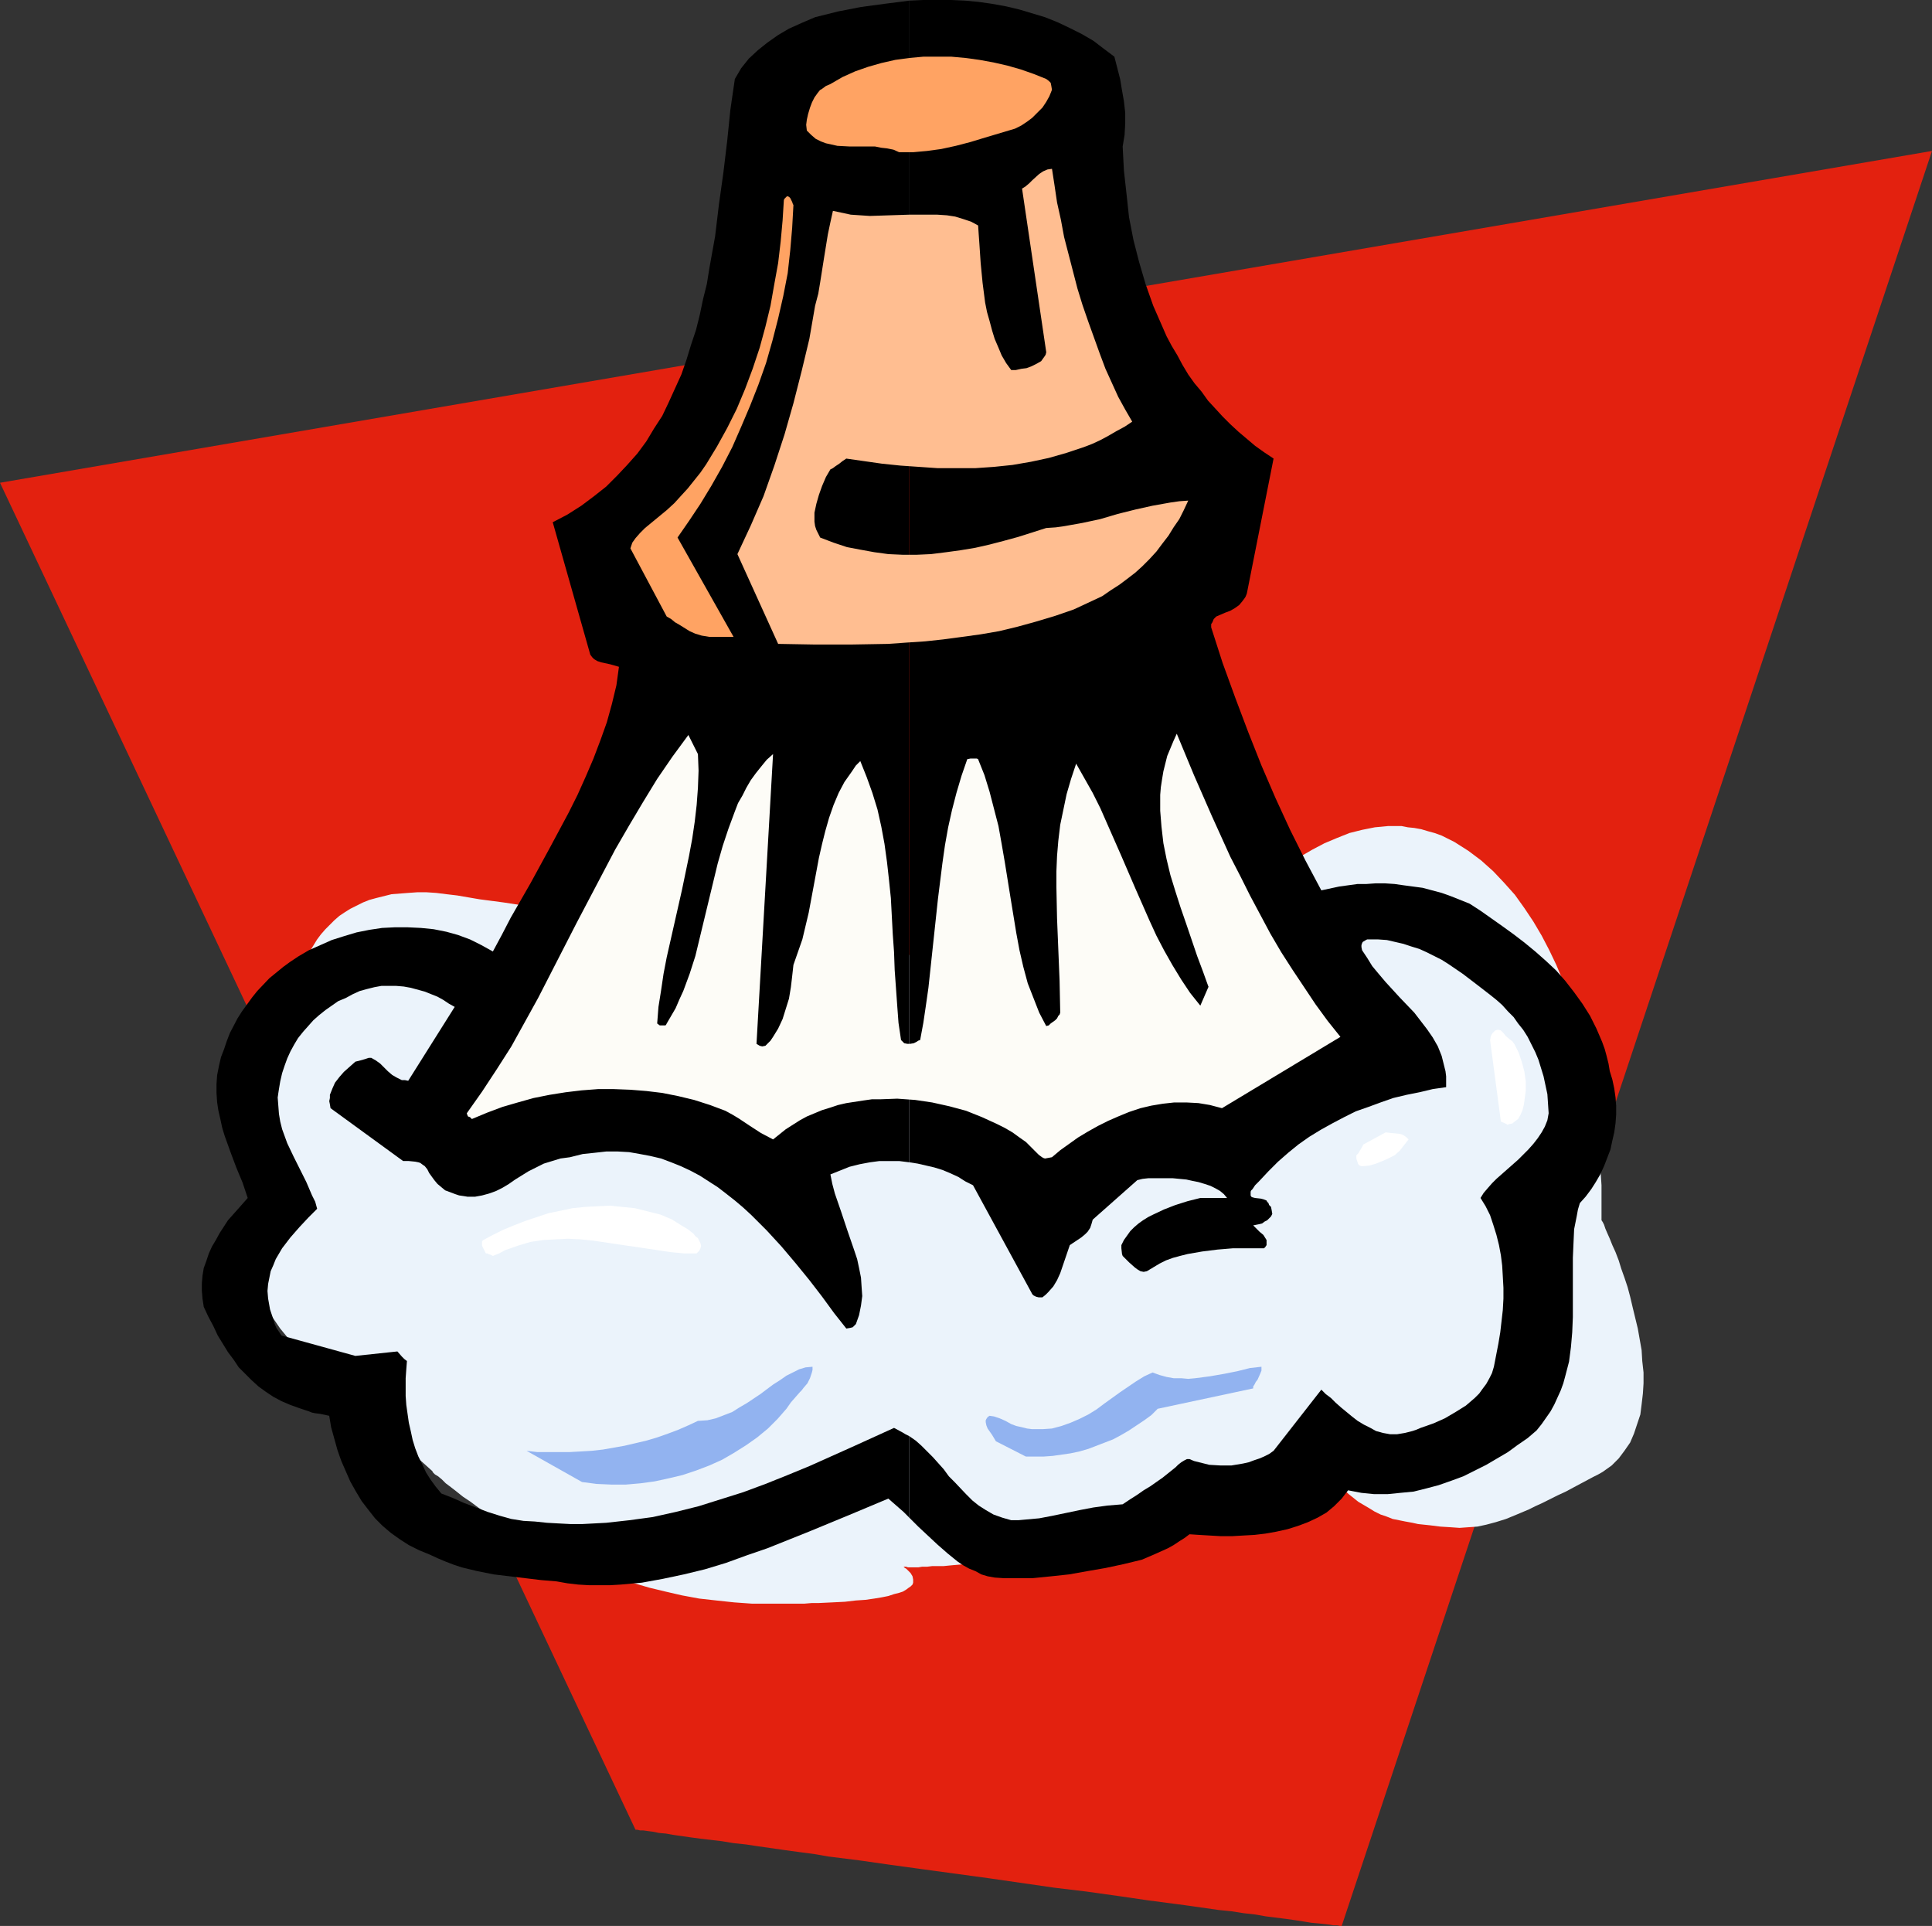 <?xml version="1.0" encoding="UTF-8" standalone="no"?>
<svg
   version="1.0"
   width="129.724mm"
   height="129.304mm"
   id="svg13"
   sodipodi:docname="Shaving Brush 2.wmf"
   xmlns:inkscape="http://www.inkscape.org/namespaces/inkscape"
   xmlns:sodipodi="http://sodipodi.sourceforge.net/DTD/sodipodi-0.dtd"
   xmlns="http://www.w3.org/2000/svg"
   xmlns:svg="http://www.w3.org/2000/svg">
  <rect width="100%" height="100%" fill="#333333" stroke="none"/>
  <sodipodi:namedview
     id="namedview13"
     pagecolor="#ffffff"
     bordercolor="#000000"
     borderopacity="0.25"
     inkscape:showpageshadow="2"
     inkscape:pageopacity="0.0"
     inkscape:pagecheckerboard="0"
     inkscape:deskcolor="#d1d1d1"
     inkscape:document-units="mm" />
  <defs
     id="defs1">
    <pattern
       id="WMFhbasepattern"
       patternUnits="userSpaceOnUse"
       width="6"
       height="6"
       x="0"
       y="0" />
  </defs>
  <path
     style="fill:#e3210f;fill-opacity:1;fill-rule:evenodd;stroke:none"
     d="M 0,122.501 490.294,38.302 340.491,488.71 h -0.162 -0.323 l -0.646,-0.162 h -0.97 l -0.97,-0.162 -1.293,-0.162 -1.616,-0.162 -1.778,-0.162 -1.939,-0.323 -2.101,-0.323 -2.262,-0.323 -2.586,-0.323 -2.586,-0.323 -2.747,-0.485 -2.909,-0.323 -3.07,-0.485 -3.232,-0.323 -3.394,-0.485 -3.394,-0.485 -3.555,-0.485 -3.717,-0.485 -3.717,-0.485 -7.757,-1.131 -8.08,-1.131 -8.08,-0.97 -16.806,-2.424 -16.645,-2.263 -8.242,-1.131 -7.918,-1.131 -7.757,-0.97 -3.717,-0.646 -3.717,-0.485 -3.555,-0.485 -3.394,-0.485 -3.394,-0.485 -3.232,-0.485 -3.07,-0.323 -2.909,-0.485 -2.747,-0.323 -2.747,-0.323 -2.424,-0.323 -2.262,-0.323 -2.262,-0.323 -1.778,-0.323 -1.778,-0.162 -1.616,-0.323 -1.293,-0.162 -1.131,-0.162 h -0.808 l -0.646,-0.162 h -0.323 -0.162 z"
     id="path1" />
  <path
     style="fill:#ebf3fb;fill-opacity:1;fill-rule:evenodd;stroke:none"
     d="m 84.355,350.533 h -0.162 l -0.162,-0.162 -0.485,-0.323 -0.485,-0.485 -0.646,-0.485 -0.808,-0.646 -0.808,-0.808 -0.808,-0.808 -0.97,-0.97 -1.131,-0.97 -1.131,-1.131 -1.131,-1.131 -2.262,-2.747 -2.262,-2.747 -2.101,-3.071 -1.939,-3.394 -0.808,-1.616 -0.808,-1.778 -0.646,-1.778 -0.485,-1.778 -0.323,-1.778 -0.323,-1.778 -0.162,-1.939 0.162,-1.778 0.323,-1.778 0.485,-1.778 0.485,-1.939 0.97,-1.778 0.485,-0.808 0.323,-0.97 0.808,-2.263 0.646,-2.424 0.485,-2.747 0.323,-2.747 0.323,-3.232 0.323,-3.232 0.162,-3.394 0.323,-3.555 0.162,-3.555 0.485,-7.434 0.808,-7.596 0.485,-3.717 0.808,-3.717 0.808,-3.555 0.97,-3.394 1.131,-3.394 1.293,-3.232 1.616,-2.909 1.778,-2.909 0.97,-1.293 1.131,-1.293 1.131,-1.131 1.131,-1.131 1.293,-1.131 1.454,-0.97 1.293,-0.808 1.616,-0.808 1.616,-0.808 1.616,-0.646 1.778,-0.485 1.939,-0.485 1.939,-0.485 2.101,-0.162 2.101,-0.162 2.262,-0.162 h 2.424 l 2.424,0.162 2.586,0.323 2.747,0.323 5.656,0.97 6.141,0.808 6.302,0.97 6.626,0.97 6.949,0.97 6.949,0.97 7.272,0.808 7.434,1.131 14.867,1.939 15.19,1.778 15.029,1.778 7.272,0.97 7.272,0.808 7.11,0.97 6.787,0.808 6.626,0.646 6.302,0.808 5.979,0.646 2.909,0.323 2.747,0.323 5.333,0.646 2.424,0.323 2.424,0.162 2.262,0.323 2.101,0.162 2.101,0.323 1.939,0.162 1.778,0.162 1.616,0.323 1.454,0.162 1.454,0.162 h 1.131 l 1.131,0.162 0.97,0.162 h 0.646 l 0.646,0.162 h 0.485 0.323 v 0 0 l 0.162,-0.162 0.162,-0.162 0.162,-0.323 0.162,-0.323 0.323,-0.485 0.808,-0.97 0.97,-1.293 1.131,-1.616 1.293,-1.616 1.454,-1.939 1.616,-1.939 1.778,-2.101 1.939,-2.263 2.262,-2.263 2.101,-2.263 2.424,-2.263 2.586,-2.263 2.586,-2.263 2.747,-2.263 2.747,-1.939 2.909,-1.939 3.07,-1.778 3.07,-1.616 3.07,-1.293 3.232,-1.293 3.232,-0.808 3.232,-0.646 3.394,-0.323 h 3.394 l 1.616,0.323 1.616,0.162 1.778,0.323 1.616,0.485 1.778,0.485 1.778,0.646 1.616,0.808 1.616,0.808 1.778,1.131 1.778,1.131 3.232,2.424 3.07,2.747 2.747,2.909 2.747,3.071 2.424,3.394 2.262,3.394 2.101,3.555 1.939,3.717 1.778,3.717 1.616,3.879 1.454,3.879 1.293,4.04 1.131,3.879 0.97,3.879 0.97,3.879 0.646,3.879 0.808,3.717 0.485,3.717 0.485,3.555 0.485,3.394 0.323,3.232 0.323,3.071 0.162,2.909 0.162,2.586 0.162,2.424 v 2.263 1.778 1.616 1.293 0.97 0.808 0.162 l 0.323,0.485 0.323,0.646 0.323,0.97 0.485,1.131 0.646,1.454 0.646,1.616 0.808,1.778 0.808,2.101 0.646,2.101 0.808,2.263 0.808,2.424 0.646,2.424 0.646,2.747 1.293,5.333 0.485,2.747 0.485,2.747 0.162,2.747 0.323,2.909 v 2.747 l -0.162,2.586 -0.323,2.747 -0.323,2.586 -0.808,2.424 -0.808,2.424 -0.97,2.263 -1.454,2.101 -1.454,1.939 -1.778,1.778 -1.131,0.808 -1.131,0.808 -1.131,0.646 -1.293,0.646 -2.424,1.293 -2.424,1.293 -2.101,1.131 -2.101,0.97 -1.939,0.97 -1.939,0.97 -1.778,0.808 -1.616,0.808 -3.07,1.293 -2.747,1.131 -2.586,0.808 -2.424,0.646 -2.262,0.485 -2.262,0.162 -2.262,0.162 -2.262,-0.162 -2.586,-0.162 -2.586,-0.323 -3.07,-0.323 -1.454,-0.323 -1.778,-0.323 -1.616,-0.323 -1.616,-0.323 -1.616,-0.646 -1.454,-0.485 -1.616,-0.808 -1.293,-0.808 -2.747,-1.616 -2.424,-1.939 -2.262,-2.101 -1.939,-2.101 -1.939,-2.263 -1.616,-2.101 -1.293,-2.101 -1.131,-1.939 -0.97,-1.616 -0.323,-0.808 -0.485,-0.646 -0.162,-0.646 -0.323,-0.485 -0.162,-0.485 -0.162,-0.162 v -0.323 0 h -0.162 l -0.162,0.162 -0.162,0.323 -0.162,0.323 -0.323,0.485 -0.485,0.485 -0.646,0.646 -0.485,0.646 -0.808,0.808 -0.646,0.808 -0.97,0.808 -0.808,0.97 -1.131,0.97 -1.131,0.97 -1.131,0.97 -1.293,1.131 -1.454,0.97 -1.454,1.131 -1.454,1.131 -1.616,1.131 -3.555,2.263 -1.939,1.131 -1.939,1.131 -2.101,1.131 -2.101,0.97 -2.424,1.131 -2.262,0.97 -2.424,0.97 -2.586,0.97 -2.586,0.808 -2.747,0.808 -5.656,1.778 -5.333,1.293 -5.333,1.293 -5.171,1.131 -5.01,0.808 -4.686,0.808 -4.363,0.646 -2.101,0.162 -2.101,0.323 -1.939,0.162 -1.778,0.162 -1.778,0.162 -1.616,0.162 h -1.616 -1.293 l -1.293,0.162 h -1.293 l -0.97,0.162 h -2.586 l -0.485,-0.162 h -0.646 v 0 0 l 0.162,0.162 0.162,0.162 0.323,0.162 0.485,0.485 0.646,0.646 0.485,0.808 0.162,0.808 v 0.323 0.485 l -0.162,0.485 -0.485,0.485 -0.485,0.323 -0.646,0.485 -0.808,0.485 -0.97,0.323 -1.293,0.323 -1.454,0.485 -1.616,0.323 -1.939,0.323 -2.262,0.323 -2.424,0.162 -2.747,0.323 -3.232,0.162 -3.394,0.162 h -1.778 l -1.939,0.162 h -2.101 -6.464 -4.686 l -4.525,-0.323 -4.525,-0.485 -4.363,-0.485 -4.363,-0.808 -4.202,-0.97 -4.04,-0.97 -3.878,-1.131 -3.878,-1.293 -3.717,-1.293 -3.555,-1.293 -3.555,-1.454 -3.394,-1.454 -3.232,-1.616 -3.07,-1.616 -2.747,-1.616 -2.909,-1.616 -2.586,-1.454 -2.424,-1.616 -2.424,-1.454 -2.101,-1.454 -1.939,-1.454 -1.939,-1.293 -1.616,-1.293 -1.454,-1.131 -1.293,-0.97 -0.97,-0.97 -0.97,-0.808 -0.808,-0.485 -0.485,-0.485 -0.162,-0.323 -0.162,-0.162 z"
     id="path2" />
  <path
     style="fill:#000000;fill-opacity:1;fill-rule:evenodd;stroke:none"
     d="m 230.765,364.431 v 20.686 l 2.262,2.263 2.424,2.263 2.424,2.263 2.586,2.263 2.586,2.101 1.454,0.97 1.454,0.808 1.616,0.646 1.454,0.808 1.616,0.485 1.778,0.323 2.424,0.162 h 2.424 4.686 l 4.848,-0.485 4.525,-0.485 4.525,-0.808 4.686,-0.808 4.525,-0.97 4.686,-1.131 3.394,-1.454 3.232,-1.454 1.454,-0.808 1.454,-0.97 1.293,-0.808 1.293,-0.97 2.424,0.162 2.747,0.162 2.747,0.162 h 2.909 l 2.747,-0.162 2.909,-0.162 2.747,-0.323 2.747,-0.485 2.909,-0.646 2.586,-0.808 2.586,-0.97 2.424,-1.131 2.262,-1.293 1.939,-1.616 1.939,-1.939 1.616,-2.101 3.394,0.646 3.232,0.323 h 3.394 l 3.232,-0.323 3.394,-0.323 3.232,-0.808 3.07,-0.808 3.232,-1.131 3.07,-1.131 2.909,-1.454 2.909,-1.454 2.747,-1.616 2.747,-1.616 2.424,-1.778 2.586,-1.778 2.262,-1.939 1.293,-1.616 1.131,-1.616 1.131,-1.616 0.97,-1.778 0.808,-1.778 0.808,-1.778 0.646,-1.778 0.485,-1.778 0.97,-3.717 0.485,-3.717 0.323,-3.717 0.162,-3.879 v -7.596 -7.434 l 0.162,-3.717 0.162,-3.555 0.646,-3.232 0.323,-1.778 0.485,-1.616 1.454,-1.616 1.454,-1.939 1.131,-1.778 1.131,-1.939 0.97,-2.101 0.808,-2.101 0.808,-2.101 0.485,-2.263 0.485,-2.101 0.323,-2.263 0.162,-2.263 v -2.263 l -0.162,-2.101 -0.323,-2.263 -0.485,-2.263 -0.646,-2.101 -0.323,-1.939 -0.485,-1.939 -0.485,-1.778 -0.646,-1.778 -1.454,-3.394 -1.616,-3.232 -1.939,-3.071 -2.101,-2.909 -2.262,-2.909 -2.262,-2.586 -2.586,-2.424 -2.747,-2.424 -2.747,-2.263 -2.747,-2.101 -2.909,-2.101 -2.747,-1.939 -2.747,-1.939 -2.747,-1.778 -2.424,-0.97 -2.424,-0.97 -2.262,-0.808 -2.424,-0.646 -2.424,-0.646 -2.424,-0.323 -2.424,-0.323 -2.262,-0.323 -2.424,-0.162 h -2.424 l -2.262,0.162 h -2.262 l -4.686,0.646 -4.525,0.97 -4.04,-7.596 -3.878,-7.757 -3.717,-8.081 -3.555,-8.242 -3.394,-8.565 -3.232,-8.565 -3.232,-8.889 -2.909,-9.05 v -0.808 l 0.323,-0.485 0.323,-0.808 0.646,-0.646 2.262,-0.97 1.293,-0.485 1.131,-0.646 1.131,-0.808 0.808,-0.97 0.485,-0.646 0.323,-0.485 0.323,-0.808 0.162,-0.808 6.626,-33.453 -2.424,-1.616 -2.262,-1.616 -2.101,-1.778 -2.101,-1.778 -2.101,-1.939 -1.939,-1.939 -1.778,-1.939 -1.939,-2.101 -1.616,-2.263 -1.778,-2.101 -1.616,-2.263 -1.454,-2.424 -1.293,-2.424 -1.454,-2.424 -1.293,-2.424 -1.131,-2.586 -2.262,-5.172 -1.939,-5.495 -1.616,-5.495 -1.454,-5.656 -1.131,-5.818 -0.646,-5.98 -0.646,-5.818 -0.323,-6.141 0.485,-2.909 0.162,-2.909 v -2.747 l -0.323,-2.909 -0.485,-2.747 -0.485,-2.909 -1.454,-5.656 -2.586,-1.939 -2.747,-2.101 -3.07,-1.778 -2.909,-1.454 -3.07,-1.454 -3.232,-1.293 -3.232,-0.97 -3.232,-0.97 -3.394,-0.808 -3.555,-0.646 -3.394,-0.485 -3.394,-0.323 L 241.43,0 h -3.555 -3.555 l -3.555,0.162 V 294.939 l 2.101,0.323 2.101,0.485 2.101,0.485 2.101,0.646 1.939,0.808 2.101,0.97 1.778,1.131 1.939,0.97 14.867,27.312 0.162,0.323 0.323,0.323 0.646,0.323 0.646,0.162 h 0.97 l 0.808,-0.646 0.646,-0.646 1.293,-1.454 0.97,-1.616 0.808,-1.778 2.424,-7.111 1.939,-1.293 0.97,-0.646 0.97,-0.808 0.646,-0.646 0.646,-0.97 0.323,-0.97 0.323,-1.131 11.312,-10.02 1.293,-0.323 1.454,-0.162 h 1.454 1.616 3.232 l 3.394,0.323 1.454,0.323 1.616,0.323 1.616,0.485 1.454,0.485 1.293,0.646 1.131,0.646 0.97,0.808 0.808,0.97 h -6.787 l -3.232,0.808 -3.07,0.97 -2.909,1.131 -2.747,1.293 -1.293,0.646 -1.293,0.808 -1.131,0.808 -1.131,0.97 -0.97,0.97 -0.808,1.131 -0.808,1.131 -0.646,1.293 v 0.808 l 0.162,1.454 0.162,0.485 1.616,1.616 1.454,1.293 0.646,0.485 0.808,0.485 0.808,0.162 0.808,-0.162 1.616,-0.97 1.616,-0.97 1.616,-0.808 1.778,-0.646 1.778,-0.485 1.939,-0.485 3.717,-0.646 3.878,-0.485 3.878,-0.323 h 3.878 3.717 0.323 l 0.323,-0.323 0.323,-0.485 v -0.646 -0.646 l -0.808,-1.293 -0.97,-0.808 -0.485,-0.485 -0.485,-0.485 -0.646,-0.646 0.808,-0.162 0.808,-0.162 0.646,-0.162 0.646,-0.485 0.646,-0.323 0.485,-0.485 0.485,-0.485 0.323,-0.646 -0.162,-0.97 -0.162,-0.808 -0.485,-0.485 -0.162,-0.485 -0.323,-0.323 -0.162,-0.323 -0.808,-0.323 -0.646,-0.162 -1.454,-0.162 -0.646,-0.162 -0.323,-0.162 -0.162,-0.323 v -0.323 -0.485 0 -0.162 l 0.162,-0.323 0.323,-0.323 0.646,-0.97 0.97,-0.97 2.424,-2.586 2.424,-2.424 2.586,-2.263 2.586,-2.101 2.747,-1.939 2.909,-1.778 2.909,-1.616 3.07,-1.616 2.909,-1.454 3.232,-1.131 3.07,-1.131 3.232,-1.131 3.394,-0.808 3.232,-0.646 3.394,-0.808 3.394,-0.485 v -1.293 -1.454 l -0.162,-1.293 -0.323,-1.293 -0.646,-2.586 -0.97,-2.424 -1.293,-2.263 -1.454,-2.101 -1.616,-2.101 -1.616,-2.101 -3.717,-3.879 -3.555,-3.879 -1.778,-2.101 -1.616,-1.939 -1.293,-2.101 -1.293,-1.939 -0.162,-0.808 v -0.485 l 0.162,-0.485 0.162,-0.323 0.808,-0.485 0.323,-0.162 h 0.485 2.262 l 2.262,0.162 2.101,0.485 2.101,0.485 1.939,0.646 2.101,0.646 1.778,0.808 1.939,0.97 1.939,0.97 1.778,1.131 3.555,2.424 3.394,2.586 3.555,2.747 1.616,1.293 1.454,1.293 1.454,1.616 1.454,1.454 1.131,1.616 1.293,1.616 1.131,1.778 0.97,1.939 0.97,1.939 0.808,1.939 0.646,2.101 0.646,2.101 0.485,2.263 0.485,2.263 0.162,2.424 0.162,2.424 -0.323,1.778 -0.646,1.616 -0.808,1.454 -0.97,1.454 -1.131,1.454 -1.293,1.454 -2.586,2.586 -2.747,2.424 -2.747,2.424 -1.131,1.131 -1.131,1.293 -0.97,1.131 -0.808,1.293 1.293,2.101 1.131,2.263 0.808,2.424 0.808,2.586 0.646,2.586 0.485,2.586 0.323,2.586 0.162,2.747 0.162,2.909 v 2.747 l -0.162,2.909 -0.646,5.656 -0.485,2.909 -1.131,5.818 -0.485,1.616 -0.646,1.293 -0.808,1.454 -0.97,1.293 -0.808,1.131 -1.131,1.131 -1.131,0.97 -1.131,0.97 -2.586,1.616 -2.747,1.616 -2.909,1.293 -3.232,1.131 -1.131,0.485 -0.97,0.323 -1.939,0.485 -1.939,0.323 h -1.778 l -1.778,-0.323 -1.778,-0.485 -1.454,-0.808 -1.616,-0.808 -1.616,-0.97 -1.454,-1.131 -2.747,-2.263 -1.454,-1.293 -1.131,-1.131 -1.293,-0.97 -0.646,-0.646 -0.485,-0.485 -12.12,15.515 -1.131,0.808 -1.293,0.646 -1.131,0.485 -1.454,0.485 -1.293,0.485 -1.454,0.323 -2.909,0.485 h -2.909 l -2.747,-0.162 -1.293,-0.323 -1.293,-0.323 -1.293,-0.323 -1.131,-0.485 h -0.646 l -0.646,0.323 -0.808,0.485 -0.808,0.646 -0.323,0.323 -0.162,0.162 -0.162,0.162 -1.616,1.293 -1.616,1.293 -3.232,2.263 -1.616,0.97 -1.616,1.131 -1.778,1.131 -1.939,1.293 -3.878,0.323 -3.555,0.485 -3.394,0.646 -6.949,1.454 -3.394,0.646 -3.555,0.323 -1.778,0.162 h -1.778 l -2.262,-0.646 -2.262,-0.808 -1.939,-1.131 -1.778,-1.131 -1.616,-1.293 -1.616,-1.616 -2.909,-3.071 -1.454,-1.454 -1.293,-1.778 -2.747,-3.071 -1.454,-1.454 -1.454,-1.454 -1.454,-1.293 z"
     id="path3" />
  <path
     style="fill:#000000;fill-opacity:1;fill-rule:evenodd;stroke:none"
     d="M 230.765,294.939 V 0.162 l -6.302,0.808 -5.979,0.808 -5.818,1.131 -5.818,1.454 -3.394,1.454 -3.232,1.454 -2.747,1.616 -2.747,1.939 -2.424,1.939 -2.262,2.101 -1.939,2.424 -1.616,2.747 -1.131,7.757 -0.808,7.919 -0.97,8.081 -1.131,8.081 -0.97,8.081 -1.454,8.081 -0.646,4.04 -0.97,3.879 -0.808,3.879 -0.97,3.879 -1.293,3.879 -1.131,3.717 -1.293,3.717 -1.616,3.555 -1.616,3.555 -1.616,3.394 -2.101,3.232 -1.939,3.232 -2.262,3.071 -2.586,2.909 -2.586,2.747 -2.747,2.747 -3.07,2.424 -3.232,2.424 -3.555,2.263 -3.717,1.939 9.534,33.615 0.485,0.646 0.485,0.485 0.808,0.485 0.97,0.323 2.262,0.485 1.131,0.323 1.131,0.323 -0.646,4.687 -1.131,4.687 -1.293,4.687 -1.616,4.525 -1.778,4.687 -1.939,4.525 -2.101,4.687 -2.262,4.525 -4.848,9.05 -4.848,8.889 -5.01,8.727 -2.262,4.363 -2.262,4.202 -2.909,-1.616 -2.909,-1.454 -3.07,-1.131 -2.909,-0.808 -3.232,-0.646 -3.232,-0.323 -3.394,-0.162 h -3.232 l -3.232,0.162 -3.232,0.485 -3.232,0.646 -3.232,0.97 -3.07,0.97 -2.909,1.293 -2.909,1.293 -2.747,1.616 -1.939,1.293 -1.778,1.293 -1.778,1.454 -1.778,1.454 -3.07,3.232 -1.293,1.616 -1.293,1.778 -1.293,1.778 -1.131,1.778 -1.939,3.717 -0.808,2.101 -0.646,1.939 -0.808,2.101 -0.485,2.101 -0.485,2.424 -0.162,2.263 v 2.263 l 0.162,2.424 0.323,2.101 0.485,2.101 0.485,2.263 0.646,2.101 1.454,4.04 1.454,3.879 1.616,3.879 1.293,3.879 -2.424,2.747 -2.586,2.909 -2.101,3.232 -0.97,1.778 -0.97,1.616 -0.808,1.778 -0.646,1.939 -0.646,1.778 -0.323,1.939 -0.162,1.939 v 1.939 l 0.162,1.939 0.323,2.101 1.131,2.424 1.293,2.424 1.131,2.424 1.293,2.101 1.293,2.101 1.454,1.939 1.293,1.939 1.616,1.616 1.616,1.616 1.778,1.616 1.778,1.293 1.939,1.293 2.101,1.131 2.262,0.97 2.262,0.808 2.424,0.808 0.808,0.323 0.808,0.162 1.293,0.162 2.262,0.485 0.485,2.909 0.808,2.909 0.808,2.909 0.97,2.747 1.131,2.586 1.131,2.586 1.454,2.586 1.454,2.424 1.616,2.101 1.778,2.263 1.939,1.939 2.101,1.778 2.262,1.616 2.262,1.454 2.586,1.293 2.747,1.131 2.101,0.97 1.939,0.808 2.101,0.808 1.939,0.646 4.04,0.97 4.04,0.808 4.04,0.485 4.04,0.485 4.04,0.485 3.878,0.323 2.747,0.485 2.747,0.323 2.747,0.162 h 2.586 2.747 l 2.747,-0.162 5.333,-0.485 5.333,-0.97 5.333,-1.131 5.333,-1.293 5.333,-1.616 5.333,-1.939 5.171,-1.778 10.504,-4.202 10.181,-4.202 5.01,-2.101 5.01,-2.101 2.586,2.263 1.293,1.131 1.454,1.454 v -20.686 l -0.97,-0.485 -0.808,-0.485 -2.101,-1.131 -5.333,2.424 -5.333,2.424 -10.827,4.848 -5.494,2.263 -5.656,2.263 -5.656,2.101 -5.656,1.778 -5.656,1.778 -5.818,1.454 -5.818,1.293 -5.979,0.808 -5.818,0.646 -3.07,0.162 -3.07,0.162 h -2.909 l -3.07,-0.162 -2.909,-0.162 -3.07,-0.323 -2.909,-0.162 -3.07,-0.485 -2.909,-0.808 -3.07,-0.97 -5.979,-2.263 -2.909,-1.293 -2.909,-1.131 -1.454,-1.778 -1.293,-1.778 -1.131,-1.778 -0.97,-2.101 -0.97,-1.939 -0.808,-2.101 -0.646,-2.101 -0.485,-2.263 -0.485,-2.101 -0.646,-4.525 -0.162,-2.263 v -2.263 -2.263 l 0.162,-2.263 0.162,-2.101 -0.646,-0.485 -0.646,-0.646 -1.131,-1.293 -10.666,1.131 -18.746,-5.172 -0.646,-0.97 -0.646,-0.97 -0.485,-1.131 -0.323,-1.131 -0.808,-2.424 -0.485,-2.747 -0.162,-1.939 0.162,-1.778 0.323,-1.616 0.323,-1.616 0.646,-1.454 0.646,-1.616 1.616,-2.747 2.101,-2.747 2.262,-2.586 2.262,-2.424 2.262,-2.263 -0.485,-1.778 -0.808,-1.616 -1.454,-3.394 -1.616,-3.232 -1.616,-3.232 -1.616,-3.394 -0.646,-1.778 -0.646,-1.778 -0.485,-1.939 -0.323,-1.939 -0.162,-2.101 -0.162,-2.101 0.323,-2.101 0.323,-1.939 0.485,-2.101 0.646,-1.939 0.646,-1.778 0.808,-1.778 0.97,-1.778 0.97,-1.616 1.293,-1.616 1.293,-1.454 1.293,-1.454 1.454,-1.293 1.616,-1.293 1.616,-1.131 1.616,-1.131 1.939,-0.808 1.778,-0.97 1.778,-0.808 1.778,-0.485 1.939,-0.485 1.778,-0.323 h 1.939 1.778 l 1.939,0.162 1.778,0.323 1.778,0.485 1.778,0.485 1.616,0.646 1.616,0.646 1.454,0.808 1.454,0.97 1.454,0.808 -11.797,18.747 -0.808,-0.162 h -0.808 l -1.293,-0.646 -1.131,-0.646 -1.131,-0.97 -0.97,-0.97 -0.97,-0.97 -1.131,-0.808 -1.131,-0.646 h -0.323 -0.323 l -0.97,0.323 -1.131,0.323 -1.293,0.323 -2.909,2.586 -1.131,1.293 -1.131,1.454 -0.646,1.454 -0.323,0.808 -0.323,0.808 v 0.808 l -0.162,0.808 0.162,0.808 0.162,0.97 18.422,13.414 h 1.454 l 1.616,0.162 0.808,0.162 0.485,0.162 0.646,0.485 0.485,0.323 0.646,0.808 0.485,0.97 1.293,1.778 0.808,0.97 0.97,0.808 0.97,0.808 1.293,0.485 1.293,0.485 0.97,0.323 1.131,0.162 0.97,0.162 h 1.939 l 1.778,-0.323 1.778,-0.485 1.778,-0.646 1.616,-0.808 1.616,-0.97 1.616,-1.131 3.394,-2.101 1.939,-0.97 1.939,-0.97 2.101,-0.646 2.101,-0.646 2.424,-0.323 3.232,-0.808 3.07,-0.323 2.909,-0.323 h 2.909 l 2.909,0.162 2.747,0.485 2.586,0.485 2.747,0.646 2.586,0.97 2.424,0.97 2.424,1.131 2.424,1.293 2.262,1.454 2.262,1.454 2.101,1.616 2.262,1.778 2.101,1.778 2.101,1.939 3.878,3.879 3.717,4.04 3.555,4.202 3.555,4.363 3.232,4.202 3.07,4.202 3.07,3.879 0.97,-0.162 0.646,-0.162 0.485,-0.485 0.323,-0.323 0.808,-2.263 0.485,-2.424 0.323,-2.424 -0.162,-2.263 -0.162,-2.424 -0.485,-2.424 -0.485,-2.263 -0.808,-2.424 -1.616,-4.687 -0.808,-2.424 -0.808,-2.424 -1.616,-4.687 -0.646,-2.424 -0.485,-2.424 2.424,-0.97 2.424,-0.97 2.586,-0.646 2.586,-0.485 2.424,-0.323 h 2.586 2.424 z"
     id="path4" />
  <path
     style="fill:#92b3f0;fill-opacity:1;fill-rule:evenodd;stroke:none"
     d="m 147.702,376.067 3.717,0.485 3.717,0.162 h 3.717 l 3.717,-0.323 3.555,-0.485 3.717,-0.808 3.394,-0.808 3.394,-1.131 3.394,-1.293 3.232,-1.454 3.07,-1.778 3.07,-1.939 2.747,-1.939 2.747,-2.263 2.424,-2.424 2.262,-2.586 1.131,-1.616 1.131,-1.293 1.131,-1.293 0.485,-0.485 0.485,-0.646 0.97,-1.131 0.646,-1.293 0.485,-1.454 0.162,-0.646 v -0.808 l -1.778,0.162 -1.616,0.485 -1.616,0.808 -1.616,0.808 -1.616,1.131 -1.778,1.131 -3.232,2.424 -3.394,2.263 -1.939,1.131 -1.778,1.131 -2.101,0.808 -2.101,0.808 -2.101,0.485 -2.424,0.162 -2.424,1.131 -2.586,1.131 -2.586,0.97 -2.747,0.97 -2.747,0.808 -2.747,0.646 -2.747,0.646 -2.747,0.485 -2.747,0.485 -2.909,0.323 -2.747,0.162 -2.909,0.162 h -2.747 -2.747 -2.586 l -2.747,-0.323 z"
     id="path5" />
  <path
     style="fill:#92b3f0;fill-opacity:1;fill-rule:evenodd;stroke:none"
     d="m 260.337,369.603 h 2.262 2.262 l 2.262,-0.162 2.262,-0.323 2.262,-0.323 2.262,-0.485 2.262,-0.646 2.101,-0.808 2.101,-0.808 2.101,-0.808 2.101,-1.131 1.939,-1.131 1.939,-1.293 1.939,-1.293 1.778,-1.293 1.616,-1.616 24.24,-5.172 v -0.485 l 0.323,-0.485 0.323,-0.646 0.485,-0.646 0.646,-1.454 0.323,-0.808 v -0.97 l -1.454,0.162 -1.454,0.162 -3.232,0.808 -3.232,0.646 -3.717,0.646 -3.717,0.485 -1.778,0.162 -1.778,-0.162 h -1.939 l -1.778,-0.323 -1.778,-0.485 -1.778,-0.646 -2.101,0.97 -2.101,1.293 -4.04,2.747 -4.04,2.909 -1.939,1.454 -2.101,1.293 -2.262,1.131 -2.262,0.97 -2.262,0.808 -2.424,0.646 -2.424,0.162 h -1.293 -1.293 l -1.293,-0.162 -1.293,-0.323 -1.454,-0.323 -1.293,-0.485 -1.454,-0.808 -1.454,-0.646 -1.454,-0.485 -1.131,-0.162 -0.485,0.323 -0.323,0.485 -0.162,0.323 v 0.485 l 0.162,0.808 0.323,0.808 1.131,1.616 0.485,0.808 0.485,0.808 z"
     id="path6" />
  <path
     style="fill:#ffffff;fill-opacity:1;fill-rule:evenodd;stroke:none"
     d="m 125.078,318.696 1.616,-0.646 1.454,-0.808 3.232,-1.131 3.232,-0.97 3.232,-0.485 3.07,-0.162 3.232,-0.162 3.232,0.162 3.232,0.323 6.464,0.97 6.626,0.97 6.464,0.97 3.394,0.323 h 3.232 l 0.646,-0.646 0.323,-0.646 0.162,-0.646 -0.162,-0.646 -0.323,-0.646 -0.323,-0.646 -0.646,-0.485 -0.485,-0.646 -1.454,-1.131 -1.616,-0.97 -1.293,-0.808 -0.485,-0.323 -0.323,-0.162 -0.162,-0.162 -3.07,-1.293 -3.232,-0.808 -3.232,-0.808 -3.232,-0.323 -3.07,-0.323 -3.232,0.162 -3.07,0.162 -3.232,0.323 -3.07,0.646 -3.07,0.646 -2.909,0.97 -2.909,0.97 -2.909,1.131 -2.747,1.131 -2.586,1.293 -2.424,1.293 -0.323,0.323 v 0.323 0.485 0.323 l 0.485,0.97 0.485,0.97 h 0.323 l 0.323,0.162 0.485,0.162 z"
     id="path7" />
  <path
     style="fill:#ffffff;fill-opacity:1;fill-rule:evenodd;stroke:none"
     d="m 345.985,295.909 1.616,-0.162 1.616,-0.485 1.616,-0.646 1.454,-0.646 1.616,-0.808 1.293,-1.131 1.131,-1.454 1.131,-1.454 -0.485,-0.485 -0.646,-0.485 -0.646,-0.323 -0.808,-0.162 -1.778,-0.162 -1.454,-0.162 -5.656,3.071 -0.323,0.646 -0.485,0.808 -0.485,0.808 -0.485,0.485 v 0.808 l 0.323,0.97 0.162,0.485 0.323,0.323 0.485,0.162 z"
     id="path8" />
  <path
     style="fill:#fdfcf7;fill-opacity:1;fill-rule:evenodd;stroke:none"
     d="m 266.963,293.646 2.101,-1.778 2.262,-1.616 2.262,-1.616 2.424,-1.454 2.586,-1.454 2.586,-1.293 2.586,-1.131 2.747,-1.131 2.909,-0.97 2.747,-0.646 2.909,-0.485 2.909,-0.323 h 3.07 l 3.07,0.162 2.909,0.485 3.07,0.808 30.058,-18.1 -3.232,-4.04 -3.07,-4.202 -2.909,-4.363 -2.909,-4.363 -2.909,-4.525 -2.747,-4.687 -2.586,-4.848 -2.586,-4.848 -2.424,-4.848 -2.586,-5.01 -4.686,-10.343 -4.525,-10.343 -4.363,-10.505 -0.808,1.778 -0.808,1.939 -0.808,1.939 -0.485,1.939 -0.485,1.939 -0.323,1.939 -0.323,2.101 -0.162,1.939 v 4.04 l 0.323,4.04 0.485,4.202 0.808,4.04 0.97,4.04 1.293,4.202 1.293,4.04 1.454,4.202 2.747,8.081 1.454,3.879 1.454,4.04 v -0.162 l -2.101,4.848 -2.586,-3.232 -2.262,-3.394 -2.262,-3.717 -2.101,-3.717 -1.939,-3.717 -1.778,-3.879 -3.555,-8.081 -3.555,-8.242 -3.555,-8.081 -1.778,-4.04 -1.939,-3.879 -2.101,-3.717 -2.101,-3.717 -1.293,3.879 -1.131,3.879 -0.808,3.879 -0.808,3.879 -0.485,4.04 -0.323,3.879 -0.162,3.879 v 4.04 l 0.162,7.919 0.323,7.919 0.323,7.919 0.162,8.081 -0.162,0.485 -0.323,0.323 -0.323,0.646 -0.485,0.485 -1.131,0.808 -0.485,0.485 -0.646,0.162 -1.778,-3.394 -1.454,-3.717 -1.454,-3.717 -1.131,-4.202 -0.97,-4.202 -0.808,-4.363 -1.454,-8.889 -1.454,-9.05 -0.808,-4.687 -0.808,-4.525 -1.131,-4.363 -1.131,-4.363 -1.293,-4.202 -1.616,-4.04 -0.323,-0.162 h -0.646 -0.97 l -0.808,0.162 -1.454,4.202 -1.293,4.363 -1.131,4.363 -0.97,4.363 -0.808,4.525 -0.646,4.525 -1.131,9.05 -0.97,9.05 -0.97,9.05 -0.485,4.525 -0.646,4.525 -0.646,4.363 -0.808,4.363 -0.485,0.162 -0.485,0.323 -0.646,0.323 -0.97,0.162 h -0.646 l -0.808,-0.162 -0.485,-0.485 -0.323,-0.323 -0.646,-4.363 -0.323,-4.363 -0.646,-9.05 -0.162,-4.525 -0.323,-4.525 -0.485,-9.212 -0.485,-4.687 -0.485,-4.363 -0.646,-4.687 -0.808,-4.363 -0.97,-4.363 -1.293,-4.202 -1.454,-4.04 -1.616,-4.04 -1.131,1.131 -0.97,1.454 -1.939,2.747 -1.454,2.747 -1.293,3.071 -1.131,3.232 -0.97,3.394 -0.808,3.232 -0.808,3.555 -1.293,6.949 -1.293,6.949 -0.808,3.394 -0.808,3.394 -1.131,3.232 -1.131,3.232 -0.323,2.909 -0.323,2.747 -0.485,2.909 -0.808,2.586 -0.808,2.586 -1.131,2.424 -1.293,2.101 -0.646,0.97 -0.808,0.808 -0.485,0.485 -0.808,0.162 -0.646,-0.162 -0.808,-0.485 4.202,-73.533 -1.616,1.454 -1.454,1.778 -1.293,1.616 -1.293,1.778 -1.131,1.939 -0.97,1.939 -1.131,1.939 -0.808,2.101 -1.616,4.363 -1.454,4.363 -1.293,4.525 -1.131,4.687 -2.262,9.373 -1.131,4.687 -1.131,4.687 -1.454,4.525 -1.616,4.363 -0.97,2.101 -0.97,2.263 -1.131,1.939 -1.131,1.939 -0.162,0.323 -0.162,0.162 h -0.808 -0.646 l -0.646,-0.485 0.323,-4.202 0.646,-4.04 0.646,-4.363 0.808,-4.202 1.939,-8.565 1.939,-8.565 1.778,-8.565 0.808,-4.363 0.646,-4.363 0.485,-4.202 0.323,-4.363 0.162,-4.363 -0.162,-4.202 -2.424,-4.848 -4.04,5.495 -3.878,5.656 -3.555,5.818 -3.555,5.98 -3.555,6.141 -3.232,6.141 -6.626,12.606 -6.464,12.606 -3.232,6.303 -3.394,6.141 -3.394,6.141 -3.717,5.818 -3.717,5.656 -3.878,5.495 0.162,0.485 0.162,0.323 0.485,0.162 0.485,0.485 3.878,-1.616 3.878,-1.454 3.878,-1.131 4.04,-1.131 4.04,-0.808 4.04,-0.646 4.04,-0.485 4.202,-0.323 h 4.04 l 4.202,0.162 4.04,0.323 4.04,0.485 4.04,0.808 4.04,0.97 4.04,1.293 3.878,1.454 1.778,0.97 1.616,0.97 2.909,1.939 2.747,1.778 3.07,1.616 1.616,-1.293 1.616,-1.293 1.778,-1.131 1.778,-1.131 1.778,-0.97 1.939,-0.808 1.939,-0.808 2.101,-0.646 1.939,-0.646 2.101,-0.485 2.101,-0.323 2.101,-0.323 2.262,-0.323 h 2.101 l 4.363,-0.162 4.525,0.323 4.363,0.646 4.363,0.97 4.202,1.131 4.04,1.616 3.878,1.778 1.939,0.97 1.939,1.131 1.778,1.293 1.616,1.131 1.454,1.454 1.293,1.293 0.485,0.485 0.646,0.485 0.485,0.323 0.485,0.162 z"
     id="path9" />
  <path
     style="fill:#ffffff;fill-opacity:1;fill-rule:evenodd;stroke:none"
     d="m 382.345,285.242 0.162,0.162 0.485,-0.162 0.808,-0.162 0.808,-0.646 0.646,-0.485 0.646,-1.131 0.485,-1.131 0.323,-1.293 0.162,-1.131 0.323,-2.424 v -2.424 l -0.323,-2.424 -0.646,-2.424 -0.808,-2.424 -1.131,-2.263 -0.485,-0.646 -0.646,-0.485 -0.97,-0.808 -0.646,-0.808 -0.646,-0.646 -0.485,-0.162 h -0.485 l -0.485,0.162 -0.323,0.323 -0.323,0.323 -0.323,0.485 -0.162,0.485 -0.162,0.808 2.747,20.686 z"
     id="path10" />
  <path
     style="fill:#ffbe91;fill-opacity:1;fill-rule:evenodd;stroke:none"
     d="m 197.475,163.388 9.211,0.162 h 9.373 l 9.373,-0.162 4.525,-0.323 4.848,-0.323 4.525,-0.485 4.848,-0.646 4.686,-0.646 4.686,-0.808 4.686,-1.131 4.686,-1.293 4.848,-1.454 4.686,-1.616 2.424,-1.131 2.424,-1.131 2.424,-1.131 2.101,-1.454 2.262,-1.454 1.939,-1.454 2.101,-1.616 1.778,-1.616 1.778,-1.778 1.778,-1.939 1.454,-1.939 1.616,-2.101 1.293,-2.101 1.454,-2.101 1.131,-2.263 1.131,-2.424 -2.262,0.162 -2.262,0.323 -4.525,0.808 -4.363,0.97 -4.525,1.131 -4.363,1.293 -4.525,0.97 -4.525,0.808 -2.262,0.323 -2.424,0.162 -7.11,2.263 -3.555,0.97 -3.717,0.97 -3.555,0.808 -3.878,0.646 -3.555,0.485 -3.878,0.485 -3.555,0.162 h -3.717 l -3.555,-0.162 -3.555,-0.485 -3.555,-0.646 -3.394,-0.646 -3.394,-1.131 -3.394,-1.293 -0.485,-0.97 -0.485,-0.97 -0.323,-0.97 -0.162,-1.131 v -1.131 -1.131 l 0.485,-2.263 0.646,-2.263 0.808,-2.263 0.97,-2.263 1.131,-1.939 0.646,-0.323 0.646,-0.485 0.97,-0.646 0.808,-0.646 0.97,-0.646 4.525,0.646 4.525,0.646 4.686,0.485 4.686,0.323 4.686,0.323 h 4.848 4.848 l 4.686,-0.323 4.686,-0.485 4.686,-0.808 4.525,-0.97 4.525,-1.293 4.363,-1.454 2.101,-0.808 2.101,-0.97 2.101,-1.131 1.939,-1.131 2.101,-1.131 1.939,-1.293 -1.778,-3.071 -1.778,-3.232 -1.616,-3.555 -1.616,-3.555 -1.454,-3.879 -1.454,-4.04 -1.454,-4.04 -1.454,-4.202 -1.293,-4.202 -1.131,-4.363 -1.131,-4.363 -1.131,-4.363 -0.808,-4.363 -0.97,-4.363 -0.646,-4.363 -0.646,-4.202 -1.131,0.162 -1.131,0.485 -0.97,0.646 -1.778,1.616 -0.808,0.808 -0.97,0.808 -0.808,0.485 6.141,41.534 -0.162,0.646 -0.323,0.485 -0.808,1.131 -1.131,0.646 -1.293,0.646 -1.293,0.485 -1.293,0.162 -1.454,0.323 h -1.131 l -1.293,-1.778 -1.131,-1.939 -0.808,-1.939 -0.97,-2.263 -0.646,-2.101 -0.646,-2.424 -0.646,-2.263 -0.485,-2.424 -0.646,-5.01 -0.485,-5.01 -0.323,-4.848 -0.162,-2.263 -0.162,-2.424 -1.778,-0.97 -1.939,-0.646 -2.101,-0.646 -2.101,-0.323 -2.424,-0.162 h -2.262 -4.848 l -5.01,0.162 -5.01,0.162 -2.424,-0.162 -2.424,-0.162 -2.262,-0.485 -2.262,-0.485 -0.646,2.909 -0.646,3.071 -0.97,5.98 -0.97,6.141 -0.485,2.909 -0.808,3.071 -1.454,8.404 -1.939,8.081 -2.101,8.242 -2.262,7.919 -2.586,7.919 -2.747,7.757 -3.232,7.434 -3.394,7.272 z"
     id="path11" />
  <path
     style="fill:#ffa363;fill-opacity:1;fill-rule:evenodd;stroke:none"
     d="m 180.022,161.61 h 6.141 l -14.221,-25.211 2.909,-4.202 2.909,-4.363 2.747,-4.525 2.747,-4.848 2.586,-5.01 2.262,-5.172 2.262,-5.333 2.101,-5.333 1.939,-5.495 1.616,-5.656 1.454,-5.656 1.293,-5.656 1.131,-5.818 0.646,-5.818 0.485,-5.656 0.323,-5.818 -0.162,-0.323 -0.162,-0.485 -0.485,-0.97 -0.323,-0.323 -0.485,-0.162 -0.162,0.162 -0.162,0.162 -0.323,0.323 -0.162,0.323 -0.323,5.172 -0.485,5.333 -0.646,5.495 -0.97,5.333 -0.97,5.495 -1.293,5.333 -1.454,5.333 -1.778,5.333 -1.939,5.172 -2.101,5.01 -2.424,4.848 -2.586,4.687 -2.747,4.525 -1.454,2.101 -3.232,4.04 -1.778,1.939 -1.616,1.778 -1.939,1.778 -2.747,2.263 -2.747,2.263 -1.293,1.293 -1.131,1.293 -0.808,1.131 -0.485,1.454 9.211,17.292 1.131,0.646 0.97,0.808 1.131,0.646 1.293,0.808 1.293,0.808 1.454,0.646 1.616,0.485 z"
     id="path12" />
  <path
     style="fill:#ffa363;fill-opacity:1;fill-rule:evenodd;stroke:none"
     d="m 228.179,38.625 h 3.555 l 3.555,-0.323 3.555,-0.485 3.717,-0.808 3.717,-0.97 3.717,-1.131 7.595,-2.263 1.616,-0.808 1.454,-0.97 1.293,-0.97 1.293,-1.293 1.293,-1.293 0.97,-1.454 0.808,-1.454 0.646,-1.616 -0.162,-0.97 -0.162,-0.808 -0.485,-0.485 -0.646,-0.485 -3.232,-1.293 -3.232,-1.131 -3.394,-0.97 -3.555,-0.808 -3.555,-0.646 -3.555,-0.485 -3.555,-0.323 h -3.555 -3.555 l -3.555,0.323 -3.555,0.485 -3.555,0.808 -3.394,0.97 -3.232,1.131 -3.232,1.454 -3.07,1.778 -1.131,0.485 -0.646,0.485 -0.485,0.323 -0.162,0.162 h -0.162 l -0.646,0.808 -0.808,1.131 -0.646,1.293 -0.485,1.293 -0.485,1.616 -0.323,1.454 -0.162,1.293 0.162,1.454 1.131,1.131 1.131,0.97 1.293,0.646 1.293,0.485 1.454,0.323 1.454,0.323 3.07,0.162 h 6.464 l 1.616,0.323 1.454,0.162 1.616,0.323 z"
     id="path13" />
</svg>
